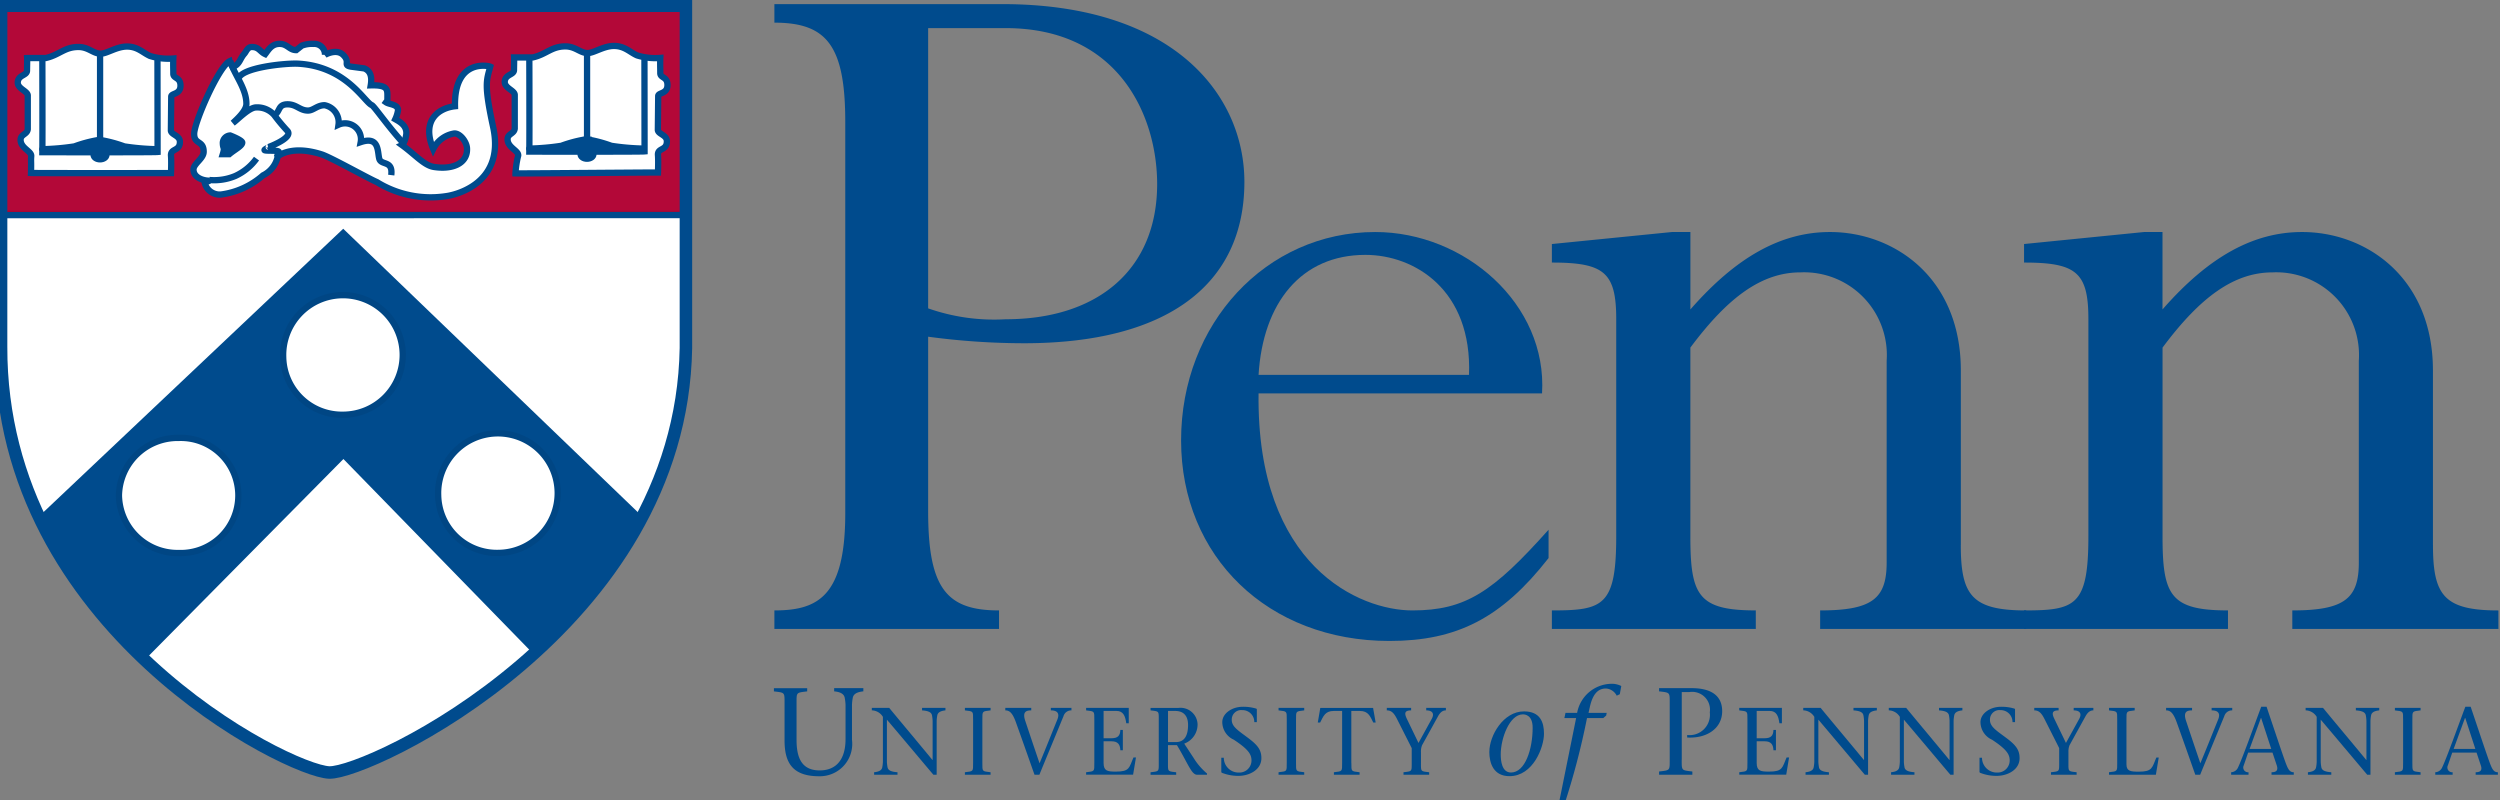 <svg id="Layer_1" data-name="Layer 1" xmlns="http://www.w3.org/2000/svg" xmlns:xlink="http://www.w3.org/1999/xlink" viewBox="0 0 200 64"><rect x="0" y="0" width="200" height="64" fill="#808080" stroke="none"/><defs><style>.cls-1,.cls-10,.cls-11,.cls-6,.cls-7,.cls-8,.cls-9{fill:none;}.cls-2{fill:#004b8d;}.cls-3{fill:#fff;}.cls-4{fill:#b30838;}.cls-5{clip-path:url(#clip-path);}.cls-6{stroke:#a90533;}.cls-10,.cls-11,.cls-6,.cls-7,.cls-8,.cls-9{stroke-miterlimit:3.864;}.cls-6,.cls-8,.cls-9{stroke-width:0.504px;}.cls-11,.cls-7,.cls-8{stroke:#004b8d;}.cls-10,.cls-7{stroke-width:0.504px;}.cls-10,.cls-9{stroke:#004684;}</style><clipPath id="clip-path"><rect class="cls-1" x="-0.359" width="200.231" height="64.442"/></clipPath></defs><path class="cls-2" d="M74.252,24.669a15.924,15.924,0,0,0,6.193.872c7.416,0,12.127-4.013,12.127-10.817,0-5.322-2.966-12.475-12.127-12.475H74.252v22.42Zm0,16.225c0,6.194,1.482,7.94,5.67,7.94v1.482H61.951V48.834c3.489,0,5.67-1.134,5.67-7.764V9.751c0-6.107-1.483-7.938-5.67-7.938V.329H80.183c13.784,0,19.368,7.328,19.368,14.22,0,8.288-6.282,12.911-17.623,12.911a57.822,57.822,0,0,1-7.676-.523V40.894Z"/><path class="cls-2" d="M117.521,29.99c.262-6.8-4.361-9.6-8.287-9.6-5.147,0-8.2,3.839-8.549,9.6Zm-16.836,1.483c-.175,13.871,8.112,17.361,12.3,17.361,4.275,0,6.456-1.484,10.9-6.456v2.267c-3.75,4.8-7.327,6.632-12.737,6.632-9.682,0-16.661-6.718-16.661-16.052s6.8-16.663,15.528-16.663c7.154,0,13.784,5.758,13.348,12.911Z"/><path class="cls-2" d="M156.864,43.6c0,4.014.873,5.235,5.235,5.235v1.482H145.611V48.834c4.188,0,5.322-.961,5.322-3.839V28.856a6.619,6.619,0,0,0-6.892-7.066c-3.054,0-5.758,1.919-8.812,6.019V42.9c0,4.712.611,5.933,5.235,5.933v1.482H124.15V48.834c4.1,0,5.148-.349,5.148-5.933V25.541c0-3.751-.96-4.536-5.148-4.536V19.522l9.6-.96h1.482v6.194c3.665-4.187,7.242-6.194,11.167-6.194,5.147,0,10.468,3.664,10.468,11.079V43.6Z"/><path class="cls-2" d="M194.638,43.6c0,4.014.872,5.235,5.235,5.235v1.482H183.385V48.834c4.187,0,5.321-.961,5.321-3.839V28.856a6.619,6.619,0,0,0-6.892-7.066c-3.054,0-5.757,1.919-8.811,6.019V42.9c0,4.712.611,5.933,5.235,5.933v1.482H161.924V48.834c4.1,0,5.147-.349,5.147-5.933V25.541c0-3.751-.959-4.536-5.147-4.536V19.522l9.6-.96H173v6.194c3.664-4.187,7.241-6.194,11.166-6.194,5.148,0,10.469,3.664,10.469,11.079V43.6Z"/><path class="cls-2" d="M63.724,59.187c0,1.386.376,2.446,1.85,2.446,1.356,0,2.069-.911,2.069-2.5V56.386a3.771,3.771,0,0,0-.06-.533c-.049-.357-.386-.5-.851-.545v-.257h2.336v.257c-.475.05-.8.188-.851.545a3.782,3.782,0,0,0-.059.533v2.792A2.588,2.588,0,0,1,65.525,62.1c-2.108,0-2.761-1.068-2.761-2.86v-2.95c0-.919.039-.87-.851-.979v-.257h2.662v.257c-.891.109-.851.06-.851.979v2.9Z"/><path class="cls-2" d="M74.671,61.979c-1.214-1.437-2.474-2.941-3.719-4.407v3.376A2.986,2.986,0,0,0,71,61.36c.038.276.3.382.8.42v.2H69.929v-.2c.367-.038.619-.144.657-.42a2.986,2.986,0,0,0,.046-.412v-3.6a1.072,1.072,0,0,0-.886-.52v-.2h1.389c1.138,1.382,2.322,2.786,3.46,4.169h.015V57.664a2.984,2.984,0,0,0-.046-.413c-.038-.274-.3-.382-.8-.42v-.2h1.872v.2c-.359.038-.619.146-.657.42a2.838,2.838,0,0,0-.046.413v4.315Z"/><path class="cls-2" d="M78.589,61.024c0,.71-.031.672.657.756v.2H77.192v-.2c.687-.084.656-.046.656-.756V57.587c0-.71.031-.672-.656-.756v-.2h2.054v.2c-.688.084-.657.046-.657.756v3.437Z"/><path class="cls-2" d="M82.5,56.831c-.419,0-.725.122-.473.856.3.9.741,2.215,1.138,3.376.488-1.169.954-2.345,1.428-3.513.191-.482-.008-.719-.527-.719v-.2h1.649v.2a.641.641,0,0,0-.633.458c-.642,1.566-1.291,3.124-1.932,4.69h-.39c-.466-1.322-.985-2.8-1.451-4.093-.282-.818-.519-1.055-.885-1.055v-.2H82.5v.2Z"/><path class="cls-2" d="M86.889,61.78c.687-.084.657-.046.657-.756V57.587c0-.71.03-.672-.657-.756v-.2H90.3v1.228h-.2c-.076-.565-.229-.985-.779-.985H88.287v2.185h.641c.481,0,.687-.192.7-.665h.2v1.627h-.2c-.016-.451-.191-.718-.7-.718h-.641v1.726c0,.649.3.7.985.7,1.107,0,1.054-.313,1.405-1.13h.2l-.229,1.375H86.889v-.2Z"/><path class="cls-2" d="M93.441,59.367h.634c.665,0,.97-.5.97-1.368,0-.832-.459-1.122-1.016-1.122h-.588v2.49Zm-1.4-2.733h2.222a1.369,1.369,0,0,1,1.543,1.3,1.634,1.634,0,0,1-1.069,1.557l.748,1.137a5.125,5.125,0,0,0,1.076,1.253v.1h-.786c-.451,0-.7-.833-1.619-2.368h-.718v1.413c0,.71-.031.672.657.756v.2H92.044v-.2c.687-.084.657-.046.657-.756V57.587c0-.71.03-.672-.657-.756v-.2Z"/><path class="cls-2" d="M100.344,57.771a.947.947,0,0,0-.961-.962.756.756,0,0,0-.841.794c0,.535.535.855,1.3,1.428.81.6,1.069.993,1.069,1.626,0,.909-.931,1.413-1.848,1.413a3.543,3.543,0,0,1-1.305-.244.1.1,0,0,1-.054-.106v-1.1h.2a1.186,1.186,0,0,0,1.23,1.185.966.966,0,0,0,.985-.971c0-.5-.268-.9-1.413-1.656a1.558,1.558,0,0,1-.924-1.406c0-.688.763-1.23,1.641-1.23a3.555,3.555,0,0,1,1.07.146c.045.014.053.045.053.084v1Z"/><path class="cls-2" d="M103.682,61.024c0,.71-.031.672.656.756v.2h-2.054v-.2c.688-.084.657-.046.657-.756V57.587c0-.71.031-.672-.657-.756v-.2h2.054v.2c-.687.084-.656.046-.656.756v3.437Z"/><path class="cls-2" d="M108.11,61.024c0,.71-.03.672.657.756v.2h-2.054v-.2c.687-.084.657-.046.657-.756V56.877h-.687c-.665,0-.817.42-1.07.925h-.19l.2-1.168h4.224l.206,1.168h-.192c-.252-.505-.4-.925-1.069-.925h-.687v4.147Z"/><path class="cls-2" d="M112.28,61.78c.687-.084.657-.046.657-.756V59.848l-1.177-2.329c-.252-.5-.465-.688-.817-.688v-.2h1.947v.2c-.579,0-.526.29-.335.688l.924,1.917,1.054-1.917c.26-.465.015-.688-.436-.688v-.2h1.574v.2c-.214,0-.42.1-.626.466l-1.276,2.314a1.328,1.328,0,0,0-.092.557v.856c0,.71-.03.672.657.756v.2H112.28v-.2Z"/><path class="cls-2" d="M122.612,58.218c0-1.029-.624-1.069-.782-1.069-1.069,0-1.772,1.92-1.772,3.206,0,.514.089,1.446.822,1.446,1.128,0,1.732-1.861,1.732-3.583Zm-3.464,1.93c0-1.3,1.118-3.237,2.771-3.237,1.316,0,1.6.891,1.6,1.782,0,1.089-.87,3.4-2.761,3.4-1.267,0-1.613-1.02-1.613-1.949Z"/><path class="cls-2" d="M128.5,57.238l-.239.208h-1.3a59.4,59.4,0,0,1-1.84,7h-.446l1.415-7h-.94l.089-.416h.931a2.834,2.834,0,0,1,2.681-2.325,1.684,1.684,0,0,1,.852.177l-.119.654-.247.118a1.034,1.034,0,0,0-.872-.573c-.594,0-1.038.4-1.277,1.475l-.107.474h1.454l-.039.208Z"/><path class="cls-2" d="M134.537,60.741c0,.921-.039.871.851.98v.258h-2.662v-.258c.891-.109.851-.059.851-.98V56.287c0-.919.04-.87-.851-.979v-.257h2.593c1.642,0,2.455.653,2.455,1.841,0,1.424-1.288,2.2-2.8,2.108v-.2a1.628,1.628,0,0,0,1.81-1.811,1.427,1.427,0,0,0-1.643-1.622h-.6v5.373Z"/><path class="cls-2" d="M139.138,61.78c.687-.084.656-.046.656-.756V57.587c0-.71.031-.672-.656-.756v-.2h3.414v1.228h-.2c-.076-.565-.229-.985-.778-.985h-1.039v2.185h.641c.482,0,.688-.192.7-.665h.2v1.627h-.2c-.015-.451-.191-.718-.7-.718h-.641v1.726c0,.649.3.7.985.7,1.107,0,1.054-.313,1.406-1.13h.2l-.228,1.375h-3.757v-.2Z"/><path class="cls-2" d="M149.187,61.979c-1.214-1.437-2.474-2.941-3.718-4.407v3.376a3,3,0,0,0,.045.412c.038.276.3.382.8.42v.2h-1.871v-.2c.367-.038.619-.144.656-.42a2.839,2.839,0,0,0,.046-.412v-3.6a1.069,1.069,0,0,0-.885-.52v-.2h1.389c1.139,1.382,2.322,2.786,3.46,4.169h.015V57.664a2.984,2.984,0,0,0-.046-.413c-.038-.274-.3-.382-.8-.42v-.2h1.871v.2c-.359.038-.619.146-.656.42a2.827,2.827,0,0,0-.047.413v4.315Z"/><path class="cls-2" d="M156.029,61.979c-1.214-1.437-2.475-2.941-3.719-4.407v3.376a2.986,2.986,0,0,0,.046.412c.038.276.3.382.8.42v.2h-1.87v-.2c.365-.038.617-.144.656-.42a3,3,0,0,0,.045-.412v-3.6a1.068,1.068,0,0,0-.885-.52v-.2h1.389c1.138,1.382,2.322,2.786,3.459,4.169h.016V57.664a2.838,2.838,0,0,0-.046-.413c-.038-.274-.3-.382-.8-.42v-.2h1.871v.2c-.358.038-.618.146-.656.42a2.827,2.827,0,0,0-.047.413v4.315Z"/><path class="cls-2" d="M161,57.771a.948.948,0,0,0-.962-.962.756.756,0,0,0-.84.794c0,.535.535.855,1.3,1.428.809.6,1.068.993,1.068,1.626,0,.909-.931,1.413-1.848,1.413a3.535,3.535,0,0,1-1.305-.244.1.1,0,0,1-.053-.106v-1.1h.2a1.187,1.187,0,0,0,1.23,1.185.966.966,0,0,0,.985-.971c0-.5-.267-.9-1.412-1.656a1.558,1.558,0,0,1-.925-1.406c0-.688.764-1.23,1.642-1.23a3.54,3.54,0,0,1,1.069.146c.046.014.054.045.054.084v1Z"/><path class="cls-2" d="M164.078,61.78c.687-.084.656-.046.656-.756V59.848l-1.176-2.329c-.252-.5-.465-.688-.817-.688v-.2h1.947v.2c-.58,0-.526.29-.335.688l.923,1.917,1.055-1.917c.259-.465.015-.688-.436-.688v-.2h1.574v.2c-.214,0-.421.1-.626.466l-1.277,2.314a1.344,1.344,0,0,0-.091.557v.856c0,.71-.031.672.656.756v.2h-2.053v-.2Z"/><path class="cls-2" d="M168.72,61.78c.687-.084.657-.046.657-.756V57.587c0-.71.03-.672-.657-.756v-.2h2.055v.2c-.688.084-.658.046-.658.756v3.559c0,.535.3.588.978.588,1.107,0,1.062-.313,1.413-1.13h.191l-.229,1.375h-3.75v-.2Z"/><path class="cls-2" d="M175.364,56.831c-.42,0-.725.122-.473.856.3.9.741,2.215,1.137,3.376.489-1.169.955-2.345,1.428-3.513.192-.482-.007-.719-.526-.719v-.2h1.649v.2a.643.643,0,0,0-.634.458c-.641,1.566-1.291,3.124-1.932,4.69h-.39c-.465-1.322-.984-2.8-1.45-4.093-.283-.818-.519-1.055-.886-1.055v-.2h2.077v.2Z"/><path class="cls-2" d="M181.7,59.916l-.81-2.481h-.015l-.909,2.481Zm-1.848.291L179.5,61.23a.382.382,0,0,0,.382.55v.2h-1.39v-.2a.63.63,0,0,0,.55-.382c.328-.671,1.222-3.169,1.856-4.857h.428c.519,1.535,1.3,3.888,1.557,4.567.168.427.29.672.619.672v.2h-1.78v-.2c.482,0,.528-.252.406-.588l-.329-.985Z"/><path class="cls-2" d="M189.377,61.979c-1.214-1.437-2.475-2.941-3.719-4.407v3.376a2.839,2.839,0,0,0,.046.412c.038.276.3.382.8.42v.2h-1.871v-.2c.367-.038.619-.144.658-.42a3,3,0,0,0,.045-.412v-3.6a1.071,1.071,0,0,0-.886-.52v-.2h1.39c1.138,1.382,2.322,2.786,3.459,4.169h.016V57.664a2.838,2.838,0,0,0-.046-.413c-.039-.274-.3-.382-.8-.42v-.2h1.871v.2c-.359.038-.619.146-.656.42a2.827,2.827,0,0,0-.047.413v4.315Z"/><path class="cls-2" d="M192.989,61.024c0,.71-.03.672.657.756v.2h-2.055v-.2c.687-.084.657-.046.657-.756V57.587c0-.71.03-.672-.657-.756v-.2h2.055v.2c-.687.084-.657.046-.657.756v3.437Z"/><path class="cls-2" d="M198.028,59.916l-.809-2.481H197.2l-.908,2.481Zm-1.848.291-.351,1.023a.382.382,0,0,0,.382.55v.2h-1.39v-.2a.63.63,0,0,0,.55-.382c.329-.671,1.222-3.169,1.856-4.857h.427c.52,1.535,1.3,3.888,1.559,4.567.167.427.289.672.618.672v.2h-1.779v-.2c.48,0,.526-.252.4-.588l-.328-.985Z"/><path class="cls-3" d="M.109.455H54.892V27.841C54.521,50.164,29.5,61.9,26.357,61.79,23.084,61.678.035,50.2.1,27.725c0-.4.006-27.27.006-27.27Z"/><path class="cls-4" d="M.1,17.1c.079.079,0-16.639,0-16.639H54.85V17.1Z"/><g class="cls-5"><path class="cls-6" d="M.1,17.1c.079.079,0-16.639,0-16.639H54.85V17.1Z"/></g><path class="cls-2" d="M3.171,41.457a31.125,31.125,0,0,0,8.363,11.022L27.475,36.362,42.818,52.1A40,40,0,0,0,51.27,41.559L27.456,18.648,3.28,41.506l-.109-.049Z"/><g class="cls-5"><path class="cls-7" d="M3.171,41.457a31.125,31.125,0,0,0,8.363,11.022L27.475,36.362,42.818,52.1A40,40,0,0,0,51.27,41.559L27.456,18.648,3.28,41.506l-.109-.049Z"/><line class="cls-8" x1="0.104" y1="17.211" x2="54.847" y2="17.204"/></g><path class="cls-3" d="M41.133,4.594h1.49c1.092-.25,1.49-.883,2.61-.883.806,0,1.185.535,1.777.535.5,0,1.269-.57,2.111-.57.861,0,1.286.517,1.851.758a4.964,4.964,0,0,0,1.851.2c-.019.5,0,.8,0,1.215s.574.259.574.954c0,.731-.741.588-.741.883l-.028,2.719c.038.339.722.383.722.9,0,.767-.762.5-.712,1.106.036.445,0,1.39,0,1.39-1.472,0-10.936.087-11.4.069a7.677,7.677,0,0,1,.219-1.432c.028-.393-.851-.634-.851-1.293,0-.455.527-.428.573-.856V7.581c-.027-.357-.823-.535-.8-1.043.034-.608.741-.531.741-.937,0-.178.019-.838.009-1.007Z"/><path class="cls-8" d="M41.133,4.594h1.49c1.092-.25,1.49-.883,2.61-.883.806,0,1.185.535,1.777.535.5,0,1.269-.57,2.111-.57.861,0,1.286.517,1.851.758a4.964,4.964,0,0,0,1.851.2c-.019.5,0,.8,0,1.215s.574.259.574.954c0,.731-.741.588-.741.883l-.028,2.719c.038.339.722.383.722.9,0,.767-.762.5-.712,1.106.036.445,0,1.39,0,1.39-1.472,0-10.936.087-11.4.069a7.677,7.677,0,0,1,.219-1.432c.028-.393-.851-.634-.851-1.293,0-.455.527-.428.573-.856V7.581c-.027-.357-.823-.535-.8-1.043.034-.608.741-.531.741-.937,0-.178.019-.838.009-1.007Zm1.213.045s.019,6.062,0,7.489c0,0,8.829.017,9.218-.018,0-1.614-.009-7.516-.009-7.516m-4.591-.33v7.881"/><path class="cls-2" d="M47.1,11.174a10.711,10.711,0,0,1,1.8.49,19.389,19.389,0,0,0,2.554.223c.222.044-4.349.08-4.349.08a3.542,3.542,0,0,0,0-.793Z"/><path class="cls-8" d="M47.1,11.174a10.711,10.711,0,0,1,1.8.49,19.389,19.389,0,0,0,2.554.223c.222.044-4.349.08-4.349.08a3.542,3.542,0,0,0,0-.793Z"/><path class="cls-2" d="M46.446,12.342c0-.2.23-.357.513-.357s.514.16.514.357-.229.356-.514.356-.513-.16-.513-.356Z"/><path class="cls-8" d="M46.446,12.342c0-.2.23-.357.513-.357s.514.16.514.357-.229.356-.514.356-.513-.16-.513-.356Z"/><path class="cls-2" d="M46.708,11.174a10.717,10.717,0,0,0-1.8.49,19.4,19.4,0,0,1-2.554.223c-.222.044,4.35.08,4.35.08-.019-.883,0-.793,0-.793Z"/><path class="cls-8" d="M46.708,11.174a10.717,10.717,0,0,0-1.8.49,19.4,19.4,0,0,1-2.554.223c-.222.044,4.35.08,4.35.08-.019-.883,0-.793,0-.793Z"/><path class="cls-3" d="M16.372,14.6a1.231,1.231,0,0,0,1.3.963,6.351,6.351,0,0,0,3.368-1.533,2.19,2.19,0,0,0,1.222-1.819l-.111.357s1.037-1.034,3.591-.214c.71.228,3.749,1.934,4.406,2.211a8.192,8.192,0,0,0,5.636,1.113s4.722-.65,3.667-5.513c-.753-3.475-.52-3.722-.233-4.836C39.1,5.271,36.327,4.647,36.4,8.5c-1.2.125-2.74,1.034-1.741,3.424a2.278,2.278,0,0,1,1.7-1.248c.472,0,.97.678,1,1.177.074,1.212-1.148,1.747-2.665,1.5-.77-.126-1.479-.979-2.539-1.746.185-.09.354-.714.354-.964,0-.615-.528-.9-.888-1.106a2.629,2.629,0,0,0,.221-.713c0-.49-.694-.454-.961-.641.11-.152.11-.063.11-.286,0-.713.111-1.106-1.333-1.069.121-.7-.028-1.16-.518-1.356l-1.073-.142c-.667-.125,0-.347-.617-.94-.549-.529-1.452,0-1.452,0a.857.857,0,0,0-.93-.879,2.291,2.291,0,0,0-.926.143l-.444.356c-.555,0-.694-.5-1.333-.5s-.9.5-1.147.82c-.436-.2-.491-.57-1.074-.57-.342,0-.444.365-.592.534-.38.419-.353.854-.945,1.068l-.22-.388c-.007-.024-.014-.049-.02-.073-.87.419-2.833,4.894-2.833,5.812,0,.874.76.491.76,1.427,0,.553-.815.954-.815,1.426,0,.6.694.892,1.3.892l-.407.142Z"/><path class="cls-7" d="M16.372,14.6a1.231,1.231,0,0,0,1.3.963,6.351,6.351,0,0,0,3.368-1.533,2.19,2.19,0,0,0,1.222-1.819l-.111.357s1.037-1.034,3.591-.214c.71.228,3.749,1.934,4.406,2.211a8.192,8.192,0,0,0,5.636,1.113s4.722-.65,3.667-5.513c-.753-3.475-.52-3.722-.233-4.836C39.1,5.271,36.327,4.647,36.4,8.5c-1.2.125-2.74,1.034-1.741,3.424a2.278,2.278,0,0,1,1.7-1.248c.472,0,.97.678,1,1.177.074,1.212-1.148,1.747-2.665,1.5-.77-.126-1.479-.979-2.539-1.746.185-.09.354-.714.354-.964,0-.615-.528-.9-.888-1.106a2.629,2.629,0,0,0,.221-.713c0-.49-.694-.454-.961-.641.11-.152.11-.063.11-.286,0-.713.111-1.106-1.333-1.069.121-.7-.028-1.16-.518-1.356l-1.073-.142c-.667-.125,0-.347-.617-.94-.549-.529-1.452,0-1.452,0a.857.857,0,0,0-.93-.879,2.291,2.291,0,0,0-.926.143l-.444.356c-.555,0-.694-.5-1.333-.5s-.9.5-1.147.82c-.436-.2-.491-.57-1.074-.57-.342,0-.444.365-.592.534-.38.419-.353.854-.945,1.068l-.22-.388c-.007-.024-.014-.049-.02-.073-.87.419-2.833,4.894-2.833,5.812,0,.874.76.491.76,1.427,0,.553-.815.954-.815,1.426,0,.6.694.892,1.3.892l-.407.142Z"/><path class="cls-2" d="M18.417,10.837s.963.37.963.57c0,.271-.622.57-1.037.927h-.518c.185-.606,0-.385,0-.927a.621.621,0,0,1,.592-.57Z"/><path class="cls-8" d="M18.417,10.837s.963.37.963.57c0,.271-.622.57-1.037.927h-.518c.185-.606,0-.385,0-.927a.621.621,0,0,1,.592-.57ZM21.934,9.2c.5-.24.268-.855,1.074-.855.712,0,.981.5,1.629.5.435,0,.74-.428,1.332-.428A1.388,1.388,0,0,1,27.08,9.98a1.272,1.272,0,0,1,1.777,1.391c1.481-.5,1.333.722,1.481,1.319.148.571,1.111.107.962,1.319"/><path class="cls-3" d="M2.176,4.642h1.49c1.092-.25,1.49-.883,2.61-.883.805,0,1.184.535,1.777.535.5,0,1.268-.57,2.11-.57.861,0,1.286.517,1.851.757a4.943,4.943,0,0,0,1.851.2c-.019.5,0,.8,0,1.215s.574.259.574.954c0,.731-.741.588-.741.882l-.027,2.72c.037.338.722.383.722.9,0,.767-.763.5-.713,1.106.037.446,0,1.39,0,1.39-1.472,0-10.736.01-11.2-.009.028-1.007-.016-.869.018-1.355.028-.392-.851-.632-.851-1.292,0-.455.528-.428.574-.856V7.628c-.028-.356-.824-.534-.8-1.043.033-.607.74-.529.74-.936,0-.178.019-.837.01-1.007Z"/><path class="cls-8" d="M2.176,4.642h1.49c1.092-.25,1.49-.883,2.61-.883.805,0,1.184.535,1.777.535.5,0,1.268-.57,2.11-.57.861,0,1.286.517,1.851.757a4.943,4.943,0,0,0,1.851.2c-.019.5,0,.8,0,1.215s.574.259.574.954c0,.731-.741.588-.741.882l-.027,2.72c.037.338.722.383.722.9,0,.767-.763.5-.713,1.106.037.446,0,1.39,0,1.39-1.472,0-10.736.01-11.2-.009.028-1.007-.016-.869.018-1.355.028-.392-.851-.632-.851-1.292,0-.455.528-.428.574-.856V7.628c-.028-.356-.824-.534-.8-1.043.033-.607.74-.529.74-.936,0-.178.019-.837.01-1.007Zm1.212.045s.018,6.062,0,7.488c0,0,8.83.018,9.218-.018,0-1.613-.009-7.515-.009-7.515m-4.591-.33v7.881"/><path class="cls-2" d="M8.145,11.221a10.811,10.811,0,0,1,1.8.491,19.389,19.389,0,0,0,2.554.223c.223.044-4.35.08-4.35.08.019-.883,0-.794,0-.794Z"/><path class="cls-8" d="M8.145,11.221a10.811,10.811,0,0,1,1.8.491,19.389,19.389,0,0,0,2.554.223c.223.044-4.35.08-4.35.08.019-.883,0-.794,0-.794Z"/><path class="cls-2" d="M7.488,12.389c0-.2.23-.356.514-.356s.513.159.513.356-.229.357-.513.357-.514-.16-.514-.357Z"/><path class="cls-8" d="M7.488,12.389c0-.2.23-.356.514-.356s.513.159.513.356-.229.357-.513.357-.514-.16-.514-.357Z"/><path class="cls-2" d="M7.75,11.221a10.8,10.8,0,0,0-1.795.491,19.4,19.4,0,0,1-2.555.223c-.222.044,4.35.08,4.35.08a3.572,3.572,0,0,1,0-.794Z"/><path class="cls-8" d="M7.75,11.221a10.8,10.8,0,0,0-1.795.491,19.4,19.4,0,0,1-2.555.223c-.222.044,4.35.08,4.35.08a3.572,3.572,0,0,1,0-.794Z"/><path class="cls-3" d="M9.516,39.633a4.693,4.693,0,0,1,4.779-4.6,4.607,4.607,0,1,1,0,9.208,4.693,4.693,0,0,1-4.779-4.6Z"/><path class="cls-9" d="M9.516,39.633a4.693,4.693,0,0,1,4.779-4.6,4.607,4.607,0,1,1,0,9.208,4.693,4.693,0,0,1-4.779-4.6Z"/><path class="cls-3" d="M22.656,28.574a4.783,4.783,0,1,1,4.78,4.605,4.695,4.695,0,0,1-4.78-4.605Z"/><path class="cls-10" d="M22.656,28.574a4.783,4.783,0,1,1,4.78,4.605,4.695,4.695,0,0,1-4.78-4.605Z"/><path class="cls-3" d="M35.054,39.633a4.783,4.783,0,1,1,4.78,4.6,4.694,4.694,0,0,1-4.78-4.6Z"/><path class="cls-9" d="M35.054,39.633a4.783,4.783,0,1,1,4.78,4.6,4.694,4.694,0,0,1-4.78-4.6Z"/><path class="cls-8" d="M32.23,11.412c-1.222-1.344-2.3-2.922-2.485-3-.6-.25-2.035-3.1-5.886-3.317-.977-.054-4.66.3-4.786,1.246m3.209,6.109a1.829,1.829,0,0,0,.022-.294c0-.153-.9-.066-1.116-.13-.148-.044.4-.262.3-.262.555-.214,1.978-.84,1.481-1.319A15.271,15.271,0,0,1,21.934,9.2a1.8,1.8,0,0,0-1.444-.606c-.565,0-1.48.979-1.859,1.247.278-.268,1.081-.962,1.081-1.532,0-1.284-1.026-2.4-1.295-3.459M16.747,14.4a4.39,4.39,0,0,0,2.074-.321,4.321,4.321,0,0,0,1.7-1.391"/><path class="cls-11" d="M.091.459H54.873V27.846C54.5,50.17,29.486,61.9,26.339,61.8,23.067,61.684.017,50.2.086,27.73c0-.4.005-27.271.005-27.271Z"/></svg>